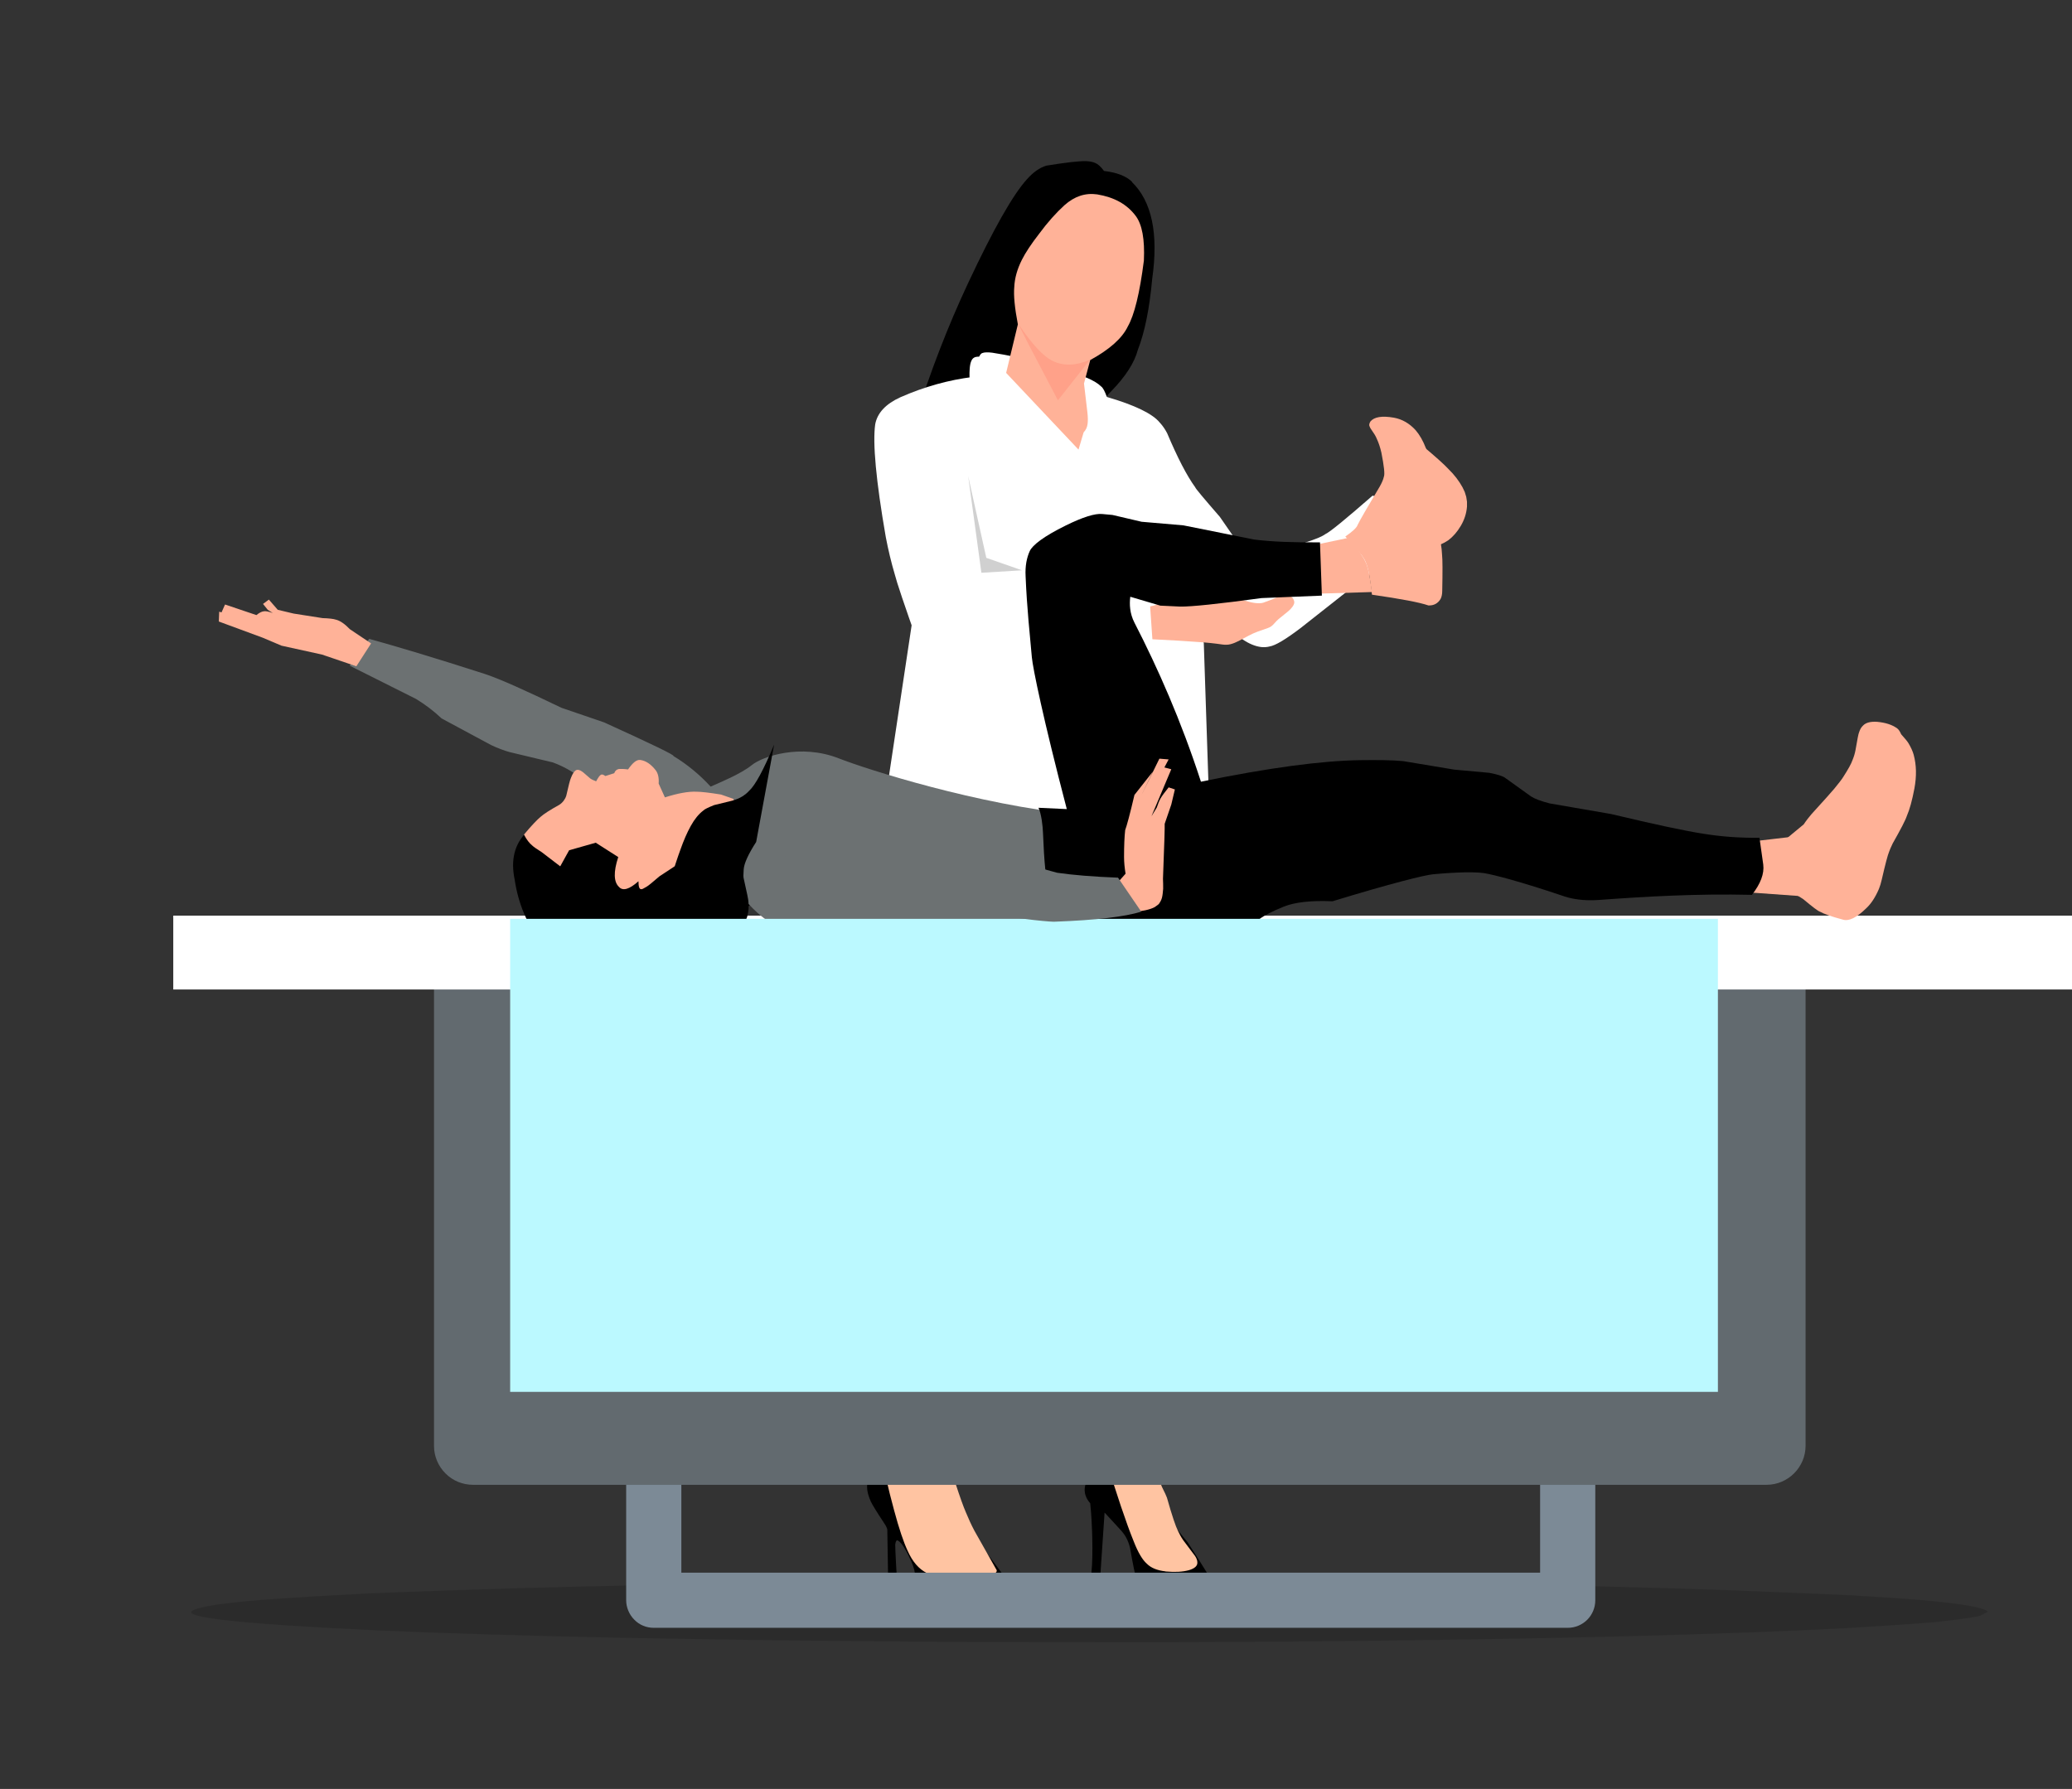 <?xml version="1.0" encoding="UTF-8"?>
<svg xmlns="http://www.w3.org/2000/svg" xmlns:xlink="http://www.w3.org/1999/xlink" version="1.1" id="Ebene_1" x="0px" y="0px" viewBox="0 0 1096.6 947" xml:space="preserve">
<rect x="0" y="0" width="1096.6" height="947" fill="#333333" stroke="none"/>
<g>
	<g display="none">
		<path display="inline" fill="#00AEC7" d="M-261-154.7c-0.2,0-0.3,0.1-0.5,0.2s-0.2,0.3-0.2,0.5l0,1183c0,0.4,0.3,0.7,0.7,0.7    l1656,0c0.2,0,0.3-0.1,0.5-0.2s0.2-0.3,0.2-0.5l0-1183c0-0.4-0.3-0.7-0.7-0.7L-261-154.7L-261-154.7z"></path>
	</g>
	<g>
		<path d="M599.1,96.4c10.5,10.2,14.1,27.3,10.7,51.2c-1.4,15.5-3.9,28.1-7.6,37.6c-1.8,6.8-6.5,14.1-13.9,21.7l-7.5,7.9l-96.5,7.7    c8.1-25.9,17.5-50.1,28-72.5c13.4-28.6,23.8-47,31.3-55.2c3.2-3.6,6.6-6,10.1-7.1c10.5-1.7,17.5-2.5,21.1-2.4c2,0.1,3.6,0.4,4.9,1    c1.3,0.5,2.9,1.9,4.6,4.2c6.8,0.8,11.7,2.7,14.8,5.7L599.1,96.4z"></path>
	</g>
	<g>
		<path fill="#FFFFFF" d="M525.1,186.7c16.7,2.6,33.3,7,49.9,13.2c3.6,1.5,6.2,3.1,7.8,4.7c1,0.7,2,2.7,3.1,5.8    c0.5,0.8,1.1,1.5,1.8,2c1,1,4,2.7,8.9,5.1c10.2,26,17.1,46,20.7,59.9c4.2,15.9,6.5,30.9,6.8,45c0.2,7.6,0.1,15.6-0.3,24.2    c-0.1,3.6-1.1,16.7-3,39.4c-0.3,4.8-0.5,9.1-0.6,13.1c-0.4,8,0.1,21.6,1.5,40.7c0.1,3.8-0.1,6.8-0.4,9l-43.8,28.5    c-19.9,5.5-34.1,7.8-42.4,6.7c-19.1-1.1-28.7-16.2-29-45.2c-0.3-9.4,0.1-21.7,1.2-36.7c-0.1-2,2.8-30.6,8.9-85.9    c1.1-11.9,1.8-22.9,2.1-33c0.4-12.7,0.2-24.8-0.5-36.2c-0.4-8.5-1.9-23-4.4-43.4c-0.3-3-0.4-5.7-0.2-8.2c0.2-3.3,1-5.3,2.2-6    c0.5-0.4,1.5-0.6,2.8-0.6c0.6-1.2,1.2-1.9,2-2C521,186.5,522.7,186.4,525.1,186.7L525.1,186.7z"></path>
	</g>
	<g>
		<path d="M469.9,767L469.9,767l49.6,51.6c10.4,13.3,16.9,22.5,19.7,27.5c3.4,6.1,4.3,9.8,2.8,11.6c-1.8,2.1-7.1,2.4-16.1,0.1    c-19.4-5-31.2-9.3-35.7-12.3c-1.9-1.3-3.3-2.6-4.1-4.2c-0.4-0.8-0.7-1.7-0.9-2.7l-1.3-7.5c-0.4-1.5-0.9-3-1.6-4.6    c-2.7-6-5-9.8-7.1-11c-0.7-0.4-1.2,0.4-1.4,2.1c-0.1,1,0.8,17.9,1.2,23l-4.9-1l-0.5-30c-0.3-1-0.8-2.1-1.6-3.2    c-4.1-6.2-6.4-10-7.1-11.5c-1.3-2.9-2-5.5-2-7.7C458.9,782.1,462.4,775.4,469.9,767L469.9,767L469.9,767z"></path>
		<path d="M585.6,763.7L585.6,763.7l43,52.8c8.2,12.6,13.4,21.2,15.7,25.8c2.8,5.6,3.6,9,2.7,10.4c-0.9,1.5-4,1.7-9.6,0.3l-22.3-5.4    c-3.6-1.1-6.5-2.6-8.7-4.3c-2.1-1.7-3.7-4.3-5-7.7c-0.6-1.6-1.7-6.9-3.3-16c-0.4-2-1.1-3.7-1.8-5.1c-0.6-1.3-1.5-2.6-2.7-4    c-1.3-1.5-4.3-4.7-9-9.8l-2.4,35.5l-5.1-0.1c1.7-8,0.9-26.9,0.6-31.5c-0.1-2-0.3-4.9-0.7-8.8c-2.5-2.9-3.3-5.8-2.8-8.8    C575,782.8,578.6,775.1,585.6,763.7L585.6,763.7L585.6,763.7z"></path>
	</g>
	<g>
		<path fill="#FFC4A2" d="M615.1,752.5l-26-1.7c-0.1,0.7-0.1,1.3-0.2,2l0,0c2.2,0.5,4.5,1,6.9,1.3c5.7,0.7,12.1,0.7,19,0l0,0    C614.9,753.6,615,753,615.1,752.5L615.1,752.5L615.1,752.5z M471.7,751.3c0.1,1.7,0.1,3.2,0.2,4.7l0,0c2.3,0.6,4.6,1.1,6.9,1.4    c4.9,0.6,10,0.4,15.2-0.6l0,0c-0.2-0.5-0.3-1.1-0.5-1.6L471.7,751.3L471.7,751.3L471.7,751.3z M617.4,829.4c-0.2,0-0.3,0-0.5-0.1    c-0.1,0-0.3,0-0.4-0.1h0c0.2,0,0.3,0,0.4,0.1C617.1,829.3,617.2,829.4,617.4,829.4L617.4,829.4z M616.8,750    c0.7,0.2,1.1,0.6,1.1,1.3c-3.4,20.5-4.6,31.9-3.5,34.1c0.1,0.6,0.3,1.2,0.6,1.8c1.5,2.9,2.3,4.8,2.6,5.6    c2.7,9.6,4.7,15.4,5.8,17.5c0.8,1.7,1.7,3.4,2.8,5l6.3,8.4c0.8,1.2,1.2,2.4,1.2,3.4c0.1,1.8-1.4,3.2-4.5,4.1    c-3.3,0.9-7.3,1.1-11.9,0.7c-0.2,0-0.4,0-0.6-0.1c-4.3-0.5-7.5-1.8-9.7-4c-2.4-2.1-4.7-6-7-11.9c-4-9.8-9-24.8-15.2-45    c-0.4-1.4-0.5-2.6-0.4-3.7c0.6-3.4,1.3-9,2-16.7l-2.4-0.3c-0.4-0.2-0.6-0.5-0.7-1.1c0.1-0.8,0.5-1.3,1.3-1.4L616.8,750L616.8,750    L616.8,750z M509.1,835.8C509.1,835.8,509.1,835.8,509.1,835.8C509.1,835.8,509.2,835.8,509.1,835.8L509.1,835.8z M471.5,747.3    l0.2,1.4l23.1,4.1c0.5,0.1,0.8,0.4,1,0.8c7.8,25.7,12.9,41.4,15.4,47c1.4,3.4,2.9,6.7,4.5,9.7l11.8,20.9c0.1,0.5-0.1,0.9-0.4,1.2    c-2.4,2-4.4,3.3-5.9,4c-2.4,1.3-5,2-7.8,2.1c-1.7,0-3.4-0.1-5.2-0.3c-5.6-0.7-11.5-2.5-17.7-5.5c-4.2-2.1-7.6-6-10.2-11.9    c-2.1-4.5-4.5-11.6-7.1-21.3c-3.3-12.2-5.4-21.4-6.2-27.4c-0.2-1.4-0.2-2.4,0-3.1c0.3-0.9,0.9-1.4,1.8-1.6    c0.2-0.5,0.4-1.3,0.4-2.4c0.3-3.1,0.2-9-0.3-17.6l2.5-0.2L471.5,747.3L471.5,747.3z"></path>
	</g>
	<g>
		<path d="M570.7,457.3C570.8,457.3,570.8,457.3,570.7,457.3c0.1,0,0.1,0,0.1,0L570.7,457.3z M481.7,420c-0.7-0.1-1.4,0-1.9,0.2    l-0.2,0.1c-1.3,0.6-2.4,2.3-3.3,5.1l-4.8,17.8l0,0l-5,18.5l5-18.5l0,0c9.9,5.3,19.7,9.9,29.4,13.9c5.6,2.2,11.5,3.7,17.7,4.4    c2.3,0.3,4.7,0.5,7.2,0.6c0.5,0,0.8-0.3,1.2-0.9c1.3-3.9,2.6-7.7,3.8-11.3l0,0c-0.9-0.2-1.8-0.4-2.6-0.6c-4.3-0.9-9-2.9-13.9-5.8    c-2.5-1-11.5-8-27-21C484.9,421,483.1,420.2,481.7,420L481.7,420z M546.2,535.5C546.1,535.5,546.1,535.5,546.2,535.5L546.2,535.5    C546.1,535.5,546.1,535.5,546.2,535.5C546.2,535.5,546.2,535.5,546.2,535.5C546.2,535.5,546.2,535.5,546.2,535.5L546.2,535.5z     M595.8,762.4C595.9,762.4,595.9,762.4,595.8,762.4C595.9,762.5,595.9,762.5,595.8,762.4L595.8,762.4z M475.7,766    C475.7,766,475.8,766,475.7,766C475.8,766,475.8,766,475.7,766L475.7,766z M482,417.4c1.7,0.2,3.6,1,5.6,2.3    c17.4,14.6,27.7,22.3,30.9,23.3c3.9,2.3,10.3,4.2,19.1,5.7c13.3,2.9,24.4,4.8,33.2,5.9c6.1,0.7,11,1.1,15,1    c4.7,0,9.4-0.5,14.1-1.5c5-1,11.6-3.4,20-7.2c0.2,0,0.4,0,0.6,0c0.6,0.1,1,0.4,1.1,1c-0.2,12.7-0.1,19.8,0.3,21.4    c5.6,31.7,9.9,62.6,12.7,92.6c1.7,18.6,2.5,37.6,2.4,57c-0.1,18.6-0.8,33.3-2.1,43.9c-9.8,64.8-14.4,98.4-13.9,100.9    c-0.1,0.5-0.3,0.8-0.6,0.9c-9,1.2-17.1,1.4-24.3,0.5c-5.1-0.6-9.7-1.8-13.8-3.4c-0.4-25.2-0.9-41.9-1.5-50    c0-3.4-1.4-14.7-4.2-33.8c-0.4-2.8,1.1-9.8,4.5-21c0.3-2,0.3-4.4-0.2-7.1c-12.2-53.8-23.7-90.1-34.4-108.9l-25.4,100.3    c-1.1,3.8-2.4,7.5-3.8,11l-9.2,20.6c-1.6,4.3-3.1,9.1-4.4,14.6c-2.9,11.1-6.1,37.7-9.4,79.9c-6.6,1.7-13.1,2.1-19.3,1.4    c-8.1-1-15.9-4.1-23.2-9.3c1.1-20.8,1.6-35.3,1.6-43.4c0.2-4.8-0.3-16.9-1.5-36.5c-0.1-4,0-7.2,0.2-9.4c0.3-3.4,1-7.2,2.2-11.3    c5.3-14.7,8.3-23.8,9-27.5c1.4-6,2.2-11.6,2.2-16.7c-0.3-29.8-0.9-47.4-1.6-52.7c-0.5-5.3-1.1-9.5-1.8-12.7l-5.9-24    c-0.8-5.3-0.9-11.3-0.3-18c1.1-13.8,4-29.9,8.5-48.3l9.3-34.1c1-3.1,2.4-5.3,4.3-6.5l0.3-0.2C479.5,417.4,480.7,417.2,482,417.4    L482,417.4z"></path>
	</g>
	<g>
		<path fill="#FFFFFF" d="M551.4,325.7C551.4,325.7,551.4,325.7,551.4,325.7C551.4,325.7,551.4,325.7,551.4,325.7L551.4,325.7z     M518.1,458.8C518.1,458.8,518.1,458.8,518.1,458.8C518.2,458.8,518.2,458.8,518.1,458.8L518.1,458.8z M515.7,199.5    c0.5,0.1,0.8,0.3,1.1,0.7c9,16.5,15.5,29.2,19.7,37.9c5.8,12,10,22.3,12.6,30.9c4.8,14.9,6.2,32.8,4,53.8l58.9-4.4    c0.1,0,0.2,0,0.3,0c0.6,0.1,1,0.6,1.1,1.5l-3.6,32.8c0.1,0.3-0.1,0.6-0.6,1.1l-53.6,6.3c-4.8,22.1-9,39.1-12.6,51    c-3.1,10.6-8.4,27.3-16.1,50c-0.3,0.6-0.7,0.9-1.2,0.9c-2.4-0.1-4.8-0.3-7.2-0.6c-6.2-0.8-12.1-2.3-17.7-4.4    c-12.6-5.1-25.4-11.4-38.3-18.8c1.7-5.8,4.2-13.2,7.7-22.2c0.9-2.7,3.9-8.8,8.9-18.1c1-2.1,2-4.7,2.9-7.7    c2.2-7.3,4.4-19.8,6.5-37.4c-0.2-3-1-6.9-2.5-11.8c-7.4-20.8-11.5-33.1-12.4-36.8c-1.9-6.4-3.5-13.1-4.8-19.9    c-5.2-29.9-7-49.8-5.6-59.7c1.1-6,5.6-10.8,13.3-14.3c12.7-5.6,25.6-9.2,38.7-10.8L515.7,199.5    C515.6,199.5,515.6,199.5,515.7,199.5L515.7,199.5z"></path>
		<path fill="#FFFFFF" d="M668.4,302.7C668.4,302.7,668.4,302.7,668.4,302.7C668.4,302.7,668.4,302.7,668.4,302.7L668.4,302.7z     M630.6,311c-0.2,0-0.4,0-0.6,0.1l0,0C630.2,311,630.4,311,630.6,311c0.2,0,0.4,0.1,0.6,0.2C631,311.1,630.8,311,630.6,311z     M667.5,340C667.5,340,667.5,340,667.5,340C667.5,340,667.5,340,667.5,340L667.5,340z M585.7,210.1c15.1,4.4,24.4,9,28.1,13.6    c1.5,1.6,2.8,3.5,3.9,5.6c5.5,13,10.4,22.5,14.9,28.7c-0.1,0.3,4.3,5.6,13,15.6l13.1,18.9c2.4,2.9,5.2,5.1,8.2,6.5l1.5,0.7    c5.2-1.9,9.1-3.5,11.6-4.7c3-1.1,6.7-3.8,11-7.9c5.1-1.6,8.6-3,10.5-4.4c2.4-1.1,10.7-7.9,24.9-20.3c0,0,0,0,0.1,0    c0.8,0.1,1.3,0.4,1.4,0.9l14.3,26c-0.1,0.7-0.3,1.1-0.5,1.1l-53.4,42.1c-7.9,6-13.3,9.2-16.3,9.7c-1.5,0.4-3.1,0.5-4.7,0.3    c-3-0.4-6.2-1.7-9.6-4c-5.2-3.3-13.8-11.1-25.9-23.2l0,0c-0.9,9.9-1.1,16.9-0.6,20.8c-0.1,2.1,1.1,5.1,3.6,9.1    c0.2,0.6,0.4,1.7,0.3,3c0,1.2-0.4,3.1-1.2,5.8l-5.9,18.5l-1.4,6.7c-0.2,1.8-0.2,3.6,0,5.4c1.8,8.7,2.6,14.3,2.5,17    c0.1,5.8-0.4,12.2-1.6,19.2c-2.5,17.1-8.7,26.5-18.5,28.3c-0.8-0.3-1.2-0.8-1.1-1.4c2-10.5,3-19.2,3-26.2    c-1.5-26.1-2-42.7-1.4-49.8c0-6.6,1.7-28.7,5-66.2c0.4-6.4,0.4-11.6,0-15.5c-0.5-6.4-2.6-13-6.2-19.9l-25-40.4l0.6-8.6    c0.1-0.7,0.3-1.1,0.5-1.2c0.1-0.2,0.4-0.2,1-0.3l8.5,2.4l0,0l-9.2-9.8C584.1,210.9,584.4,210.2,585.7,210.1L585.7,210.1    L585.7,210.1z"></path>
	</g>
	<g>
		<path fill="#FFB298" d="M580.7,102.9c9,1.5,15.7,5.2,20.3,11.3c3.5,4.6,4.9,12.5,4.4,23.7c-2.2,17.4-5.1,29-8.5,34.9    c-3,6.3-9.7,12.2-19.9,17.8l-3.3,12.4l1.8,15.3c0.3,2.6,0.3,4.7,0.1,6.1c-0.2,1.8-0.9,3.2-2.1,4.5l-2.7,9.1l-38.3-40.6l6.2-25.7    c-1.7-8.9-2.3-15.4-1.9-19.7c0.2-4.8,1.6-9.6,4-14.4c1.9-3.8,5-8.5,9.2-13.9c4.5-6.1,9-11.1,13.4-15.1    C568.7,103.9,574.4,102,580.7,102.9L580.7,102.9z"></path>
	</g>
	<g>
		<path fill="#FF0000" fill-opacity="9.803900e-02" d="M539.4,172.1c6.9,10.2,12.7,16.5,17.6,18.9c5.6,2.8,12.2,2.7,19.8-0.5    l-16.9,21.4C546.2,185.9,539.3,172.7,539.4,172.1L539.4,172.1z"></path>
	</g>
	<g>
		<path fill-opacity="0.235" d="M553.4,504.5c21.6,36.7,34.4,69.7,38.5,99.2c5.1,28.2,5.5,78.2,1.3,150l-7-1.2l0,0    c0-0.1,0-0.3,0-0.4l0,0c-1.3-0.4-2.6-0.9-3.8-1.4c-0.4-24.4-0.8-40.5-1.4-48.3c0-3.3-1.3-14.2-4.1-32.7c-0.3-2.7,1.1-9.5,4.3-20.3    c0.3-2,0.3-4.2-0.2-6.8c-11.8-51.9-22.9-86.9-33.2-105.1l0,0l5.4-32.7L553.4,504.5L553.4,504.5z"></path>
	</g>
	<g>
		<path fill="#FFFFFF" d="M609.6,398.6l-3.7,56.1l15.2-2.3c2.5-9.7,4.2-17.3,5.2-22.7c0.9-5.4,1.4-8.7,1.5-9.8    c0.3-2.2,0.4-4.3,0.6-6.5c0.1-2.2,0.2-4.4,0.2-6.6c0.1-1.1-0.1-4.4-0.4-9.9c-0.4-5.5-1.3-13.2-2.6-23.1L609.6,398.6"></path>
		<path fill="#FFFFFF" d="M559.2,361.2l-1.6,45.1l-1.6,45.1c-8.9,67.2-17.9,134.3-26.9,201.5c-30.6-7.2-61.2-14.4-91.8-21.6    c15.6-103.5,31.1-207,46.7-310.4L559.2,361.2"></path>
		<path fill="#FFFFFF" d="M619.4,293.5l-6.7,51.2l-6.7,51.2c-5.5,88.3-11,176.7-16.5,265c19.4-1.5,38.7-2.9,58.1-4.4    c-3.5-105.4-7-210.8-10.5-316.2L619.4,293.5"></path>
	</g>
	<g>
		<path fill="#FFB298" d="M608.7,321c2.5-0.5,4.7-1.2,6.6-2c0.4,0,3.3-1.6,8.7-4.6c1.3-0.7,2.5-1.2,3.5-1.6c2.3-0.9,4.4-1.4,6.4-1.4    c2.3-0.1,4.9,0.3,7.6,1c1.1,0.3,2.4,0.7,3.8,1.1c7,2.4,11.2,3.8,12.6,4.2c2.6,0.8,4.7,1.3,6.3,1.5c1.8,0.2,3.3,0.2,4.5-0.2    c3.2-1.1,6.2-2.3,9-3.6c0.9-0.3,1.7-0.5,2.5-0.5c2.8,0.2,4.4,1.4,4.8,3.7c0.1,1-0.5,2.2-1.8,3.6c-0.4,0.6-2.6,2.4-6.5,5.5    c-0.5,0.4-1.5,1.4-3,3.1c-0.3,0.3-0.7,0.6-1.1,0.9c-0.4,0.3-1,0.5-1.7,0.8c-4.2,1.4-6.8,2.4-7.6,2.8c-0.6,0.2-3.1,1.5-7.7,4    l-2.2,1c-1.5,0.6-2.9,1-4.3,1c-0.7,0-1.3,0-2-0.1c-4.1-0.6-8.6-1.1-13.7-1.4c-5.3-0.4-13.1-0.9-23.5-1.4L608.7,321L608.7,321z"></path>
	</g>
	<g>
		<path fill="#FFFFFF" d="M592.9,238.6l13.8,55.2l2.8,26.4l12.8-11l4.7-36.9L592.9,238.6"></path>
	</g>
	<g>
		<path fill="#3C464F" fill-opacity="0.996" d="M579.5,315.9l0.4,0.3c0.9,0.6,1.9,0.7,3,0.5c1-0.2,1.9-0.8,2.5-1.8    c0.6-0.9,0.7-1.9,0.5-3c-0.1-0.3-0.2-0.7-0.4-1l-0.3-0.4c-0.2-0.3-0.4-0.5-0.7-0.8c-0.9-0.7-1.9-1-2.9-0.9    c-1.1,0.1-1.9,0.6-2.7,1.4c-0.7,0.9-1,1.9-0.9,2.9C578.2,314.3,578.6,315.2,579.5,315.9"></path>
	</g>
	<g>
		<path fill-opacity="0.149" d="M1052.1,853.2l-4.3,2.2c-4.6,1-11.1,1.9-19.6,2.8c-1.8,0.5-18.9,1.7-51.4,3.7    c-28.7,1.5-65.2,2.9-109.6,4.1c-44.7,1.2-92.9,2-144.6,2.6c-25.9,0.3-52.6,0.5-80.2,0.6c-12.7,0.2-56.1,0.2-130.3,0    c-28.9-0.2-56.5-0.4-82.8-0.7c-14.8-0.1-51.3-0.6-109.7-1.7c-44.9-1-84.7-2.2-119.3-3.7c-77.3-3.6-109.4-7.4-96.3-11.4    c5.8-2,20-3.8,42.8-5.4c11.4-0.8,24.9-1.6,40.5-2.4c5.4-0.4,33.4-1.5,83.9-3.1c84-2.4,185.8-3.7,305.5-3.8    c16.4-0.1,58.7,0.1,127.2,0.6c26.6,0.2,52,0.6,76.4,0.9c48.7,0.8,92.9,1.8,132.7,3.2c46,1.8,71,2.9,75.1,3.3    c13.5,0.8,24.9,1.6,34.1,2.5C1040.6,849.3,1050.6,851.2,1052.1,853.2"></path>
	</g>
	<g>
		<path fill-opacity="0.996" d="M364.9,696.4L364.9,696.4L364.9,696.4L364.9,696.4z"></path>
	</g>
	<g>
		<path fill="#FF5100" fill-opacity="0.996" d="M751.5,577.3L751.5,577.3L751.5,577.3c-44.3,7.6-88.7,15.2-133,22.8L751.5,577.3    L751.5,577.3z"></path>
	</g>
	<g>
		<path fill-opacity="0.996" d="M558.7,792.4L558.7,792.4L558.7,792.4L558.7,792.4z"></path>
		<path fill-opacity="0.996" d="M557.1,866.6L557.1,866.6L557.1,866.6L557.1,866.6z"></path>
		<path fill-opacity="0.996" d="M470.1,623.4L470.1,623.4L470.1,623.4L470.1,623.4L470.1,623.4z"></path>
	</g>
	<g>
		<path fill="#7C8A96" d="M346,647.6L346,647.6l483.7,0c8.1,0,14.6,6.5,14.6,14.6v0l0,184.9c0,8.1-6.5,14.6-14.6,14.6v0l-483.7,0    c-3.9,0-7.6-1.5-10.3-4.3c-2.7-2.7-4.3-6.5-4.3-10.3v0l0-184.9c0-3.9,1.5-7.6,4.3-10.3C338.4,649.1,342.1,647.6,346,647.6    L346,647.6 M346,676.8l14.6-14.6l0,184.9L346,832.5l483.7,0l-14.6,14.6l0-184.9l14.6,14.6L346,676.8L346,676.8z"></path>
	</g>
	<g>
		<path fill="#626A6F" d="M91.2,485.5l75.1,33.4l63.4-0.5l0,247c0,5.5,2.2,10.7,6.1,14.6c3.9,3.9,9.1,6,14.6,6l684.5,0    c11.4,0,20.7-9.3,20.7-20.7l0-253l124.7-1l8.8-25.9l-144.4,0l0,0v0l-389.9,0l-314.3,0l0,0L91.2,485.5L91.2,485.5z"></path>
	</g>
	<g>
		<path fill="#FFC4A2" d="M631.3,315.6L631.3,315.6c-0.3,0.1-0.5,0.1-0.8,0.2c-0.1,0-0.3,0-0.3,0c-0.2,0-0.4,0-0.4,0L631.3,315.6    L631.3,315.6"></path>
	</g>
	<g>
		<path fill-opacity="0.996" d="M202.5,489.5L202.5,489.5L202.5,489.5L202.5,489.5L202.5,489.5z"></path>
	</g>
	<g>
		<path fill-opacity="0.184" d="M512.4,252l7,51.2l21.5-1.3l-18.9-6.6L512.4,252"></path>
	</g>
	<g>
		<path fill="#FFFFFF" d="M91.7,484.7l1005.9,0c0,13,0,26,0,39.1c-335.3,0-670.6,0-1005.9,0C91.7,510.8,91.7,497.7,91.7,484.7"></path>
	</g>
	<g>
		<path d="M282.8,439.3l-4.1,1.2c-6.4,6.3-8.5,14.7-6.3,25.2c1.9,12.7,6.6,23.9,14.3,33.5c4.8,5.3,10.2,8.6,16.4,9.8    c5.2,1.6,15.6,1.6,31.1,0c5.7,7,10.7,11.9,15,14.8c3.8,2.3,7.1,2.9,10.1,1.8c4.9-1,13.8-9.7,26.8-26.2l-4.8-14.2l19.8-7.5    l-31.1-38.1L282.8,439.3"></path>
	</g>
	<g>
		<path fill="#6C7172" d="M195.4,338.2L195.4,338.2L195.4,338.2L195.4,338.2l-10.3,14.2l35.1,17.6c4.9,3,9.4,6.4,13.5,10.3    l26.2,14.1c3.6,1.7,6.9,2.9,9.7,3.7l23,5.5c3.3,1.2,6.9,2.9,10.7,5.3l70.3,47.5c9,10.8,14.6,17,16.6,18.7c2.2,1.9,4.1,3.1,6,3.5    c3.4,3.6,6.2,6,8.2,7.5c1.8,1.3,4.1,2.7,7.1,4c3.9,1.8,11.1,2.6,21.4,2.3l43.5-4.7c4.7-0.4,12.2-0.6,22.7,0.5    c32.1,3.4,53,8.7,62.7,14.6l8.6-71.5c-53.3-5.4-111-23.8-126.6-29.9c-20-7.8-40.1-1.1-45.9,3.6c-5.8,4.7-17.1,9.3-21.8,11.4    c-5.8-6.3-12.3-11.7-19.7-16.2c0.8-0.4-11.4-6.3-36.7-17.8l-22.5-7.7c-18.9-9.1-32.4-15.2-40.5-17.9    C229.7,348.1,209.2,342,195.4,338.2L195.4,338.2L195.4,338.2L195.4,338.2L195.4,338.2z"></path>
	</g>
	<g>
		<path fill="#FFB298" d="M922.8,472.2l29.3,2.1c2.8-2.2,4.7-4,5.8-5.5c1.4-1.7,2.2-3.9,2.5-6.4c0.3-3.2-0.3-7.3-1.8-12.1    c-1.3-4.2-2.8-6.9-4.5-8l-33.4,3.9L922.8,472.2"></path>
		<path fill="#FFB298" d="M696.4,314.3l29.7-0.9c-0.7-5-1.2-8.3-1.6-10c-0.5-2.3-1-4.3-1.8-5.9c-1.1-2.6-4.1-6.9-9-12.8l-24.2,5.1    L696.4,314.3"></path>
	</g>
	<g>
		<path d="M699.6,315.3l-1-28.2c-13.9,0.1-25.5-0.3-34.9-1.5l-37.4-7.5l-22.1-1.9l-15.4-3.6l-5.4-0.5c-3.8-0.4-10.3,1.6-19.4,6.1    c-11.6,5.7-17.6,10.4-19,13.5c-1.6,3.5-2.5,7.9-2.2,13.4c0.7,17.1,2.3,31.3,3.3,42.8c0.5,5.7,6,32.6,18.5,80.4l-15-0.7    c1.6,3.3,2.3,10,2.4,13.3c0.6,15.5,1.6,25.9,3.3,31.6c2.1,7.1,6.2,19.2,13.1,35.9c4.5-1.9,9.8-2.7,15.7-2.1    c2.9,0.3,4.9,0.7,6.2,1.3c8.6,3.8,14.3,6,17.2,6.4c5.6,0.8,10.4,0.5,14.6-0.6c4.7-1.2,9.8-3.4,15.5-6.4    c1.7-0.9,11.3-7.5,28.7-20.3c2.9-2.2,7.3-4.4,13.2-6.8c5.8-2.3,14.3-3.3,25.7-2.8c31.1-9.5,48.9-13.9,53.3-14.3    c13.2-1.2,22-1.3,26.9-0.6c4.6,0.7,18.9,4.3,42.8,12.4c3.7,1.2,9.8,2.4,18,1.8c24.7-1.8,51.6-3.4,81-2.7c4.6-5.9,6.6-11.2,6-16    l-2-14.2c-11,0.1-20.9-0.7-30-2.2c-9-1.4-25.2-4.8-48.6-10.4l-32.4-5.6c-4.6-1.2-7.9-2.4-9.9-3.7l-13.8-9.9    c-1.3-0.9-4.1-1.8-8.3-2.6l-18.6-1.7l-27-4.5c-6.5-0.6-14.1-0.6-22.9-0.5c-20.2,0.3-48.2,4-84.1,11.4    c-10.5-32.3-22.8-60.1-35.2-84.2c-2.5-4.9-2.7-9.7-2.2-13.7l15.9,4.7l10.5,0.5c5.8,0.1,20.2-1.4,43.1-4.5L699.6,315.3L699.6,315.3    z"></path>
	</g>
	<g>
		<path fill="#FFB298" d="M944.8,444.5l0.8,0.7c5.3,4.3,8.4,8.7,9.2,13.1c0.9,4.1-0.7,9.2-4.6,15.2c1.7,0.9,3.1,1.7,4.2,2.5    c4.9,4.1,7.8,6.3,8.8,6.6c2.1,1.2,6.1,2.6,12.1,4.2c3.2,1,7.3-1,12.4-6c2.6-2.4,4.8-5.8,6.7-10.2c0.6-1.5,1.1-3.1,1.5-4.9    c1.9-8.3,3.2-13.2,3.9-14.8c0.3-0.9,0.9-2.3,1.9-4.4c4.3-7.6,6.8-12.4,7.5-14.6c1.5-3.4,2.8-8.2,4-14.5c1.2-6.5,1.1-12.4-0.4-17.9    c-0.5-1.8-1.4-3.8-2.7-6c-0.6-1-1.9-2.6-3.9-4.8c-0.7-1.6-1.4-2.6-2.1-3.1c-2.7-2-6.3-3.1-10.7-3.5c-3.4-0.2-5.8,0.4-7.3,1.9    c-1,0.9-1.7,2.1-2.2,3.7c-0.3,0.5-0.9,3.7-1.9,9.5c-0.3,1.6-0.8,3.3-1.5,5c-0.7,2.1-2.4,5.1-4.9,9c-0.8,1.3-2.4,3.4-4.8,6.3    c-1.6,1.9-5.6,6.4-12,13.4c-1.3,1.5-2.8,3.4-4.2,5.5L944.8,444.5"></path>
	</g>
	<g>
		<path d="M978.9,445.6L978.9,445.6L978.9,445.6L978.9,445.6"></path>
	</g>
	<g>
		<path fill="#FFB298" d="M712,284l2.5,2.8c4.3,4.9,6.4,7.3,6.3,7.3c0.9,1.3,1.7,2.5,2.1,3.7c1.3,3,2.3,8.6,3.2,17    c15.3,2.2,25.3,4.1,29.9,5.7c2.9,0.1,5-1.1,6.4-3.4c0.6-1.1,0.9-2.6,0.9-4.4c0.2-10,0.2-16.4-0.1-19.1c-0.1-2-0.3-3.9-0.6-5.6    c-1.8-11.2-2.7-17.8-2.9-19.8l-1.8-17.9c-1.5-10-4.4-17.6-8.7-22.6c-3.3-3.6-7.1-5.8-11.5-6.6c-6.3-1.1-10.4-0.4-12.4,2    c-0.6,1-0.8,1.9-0.5,2.5c0,0.1,0.2,0.5,0.5,1.1l2.2,3.3c0.5,0.8,0.9,1.6,1.3,2.6c0.8,1.7,1.6,4,2.3,7c1.4,7.2,1.9,11.4,1.3,12.8    c-0.3,1.4-1,3.1-2.2,5.2c-6.5,10.9-10.4,17.6-11.7,20.3C718,279.4,715.8,281.4,712,284"></path>
		<path fill="#FFB298" d="M385.9,441.3l0.4-0.6c1.7-2.6,2.7-5.1,3-7.4c0.3-2,0-5.5-1.1-10.4l-6.6-2.3c-6.2-1-10.5-1.5-13-1.5    c-4.2-0.2-9.8,0.8-16.7,3l-3.3-7.3c0.2-3.1-0.3-5.4-1.6-7.1c-2.5-3.2-5.2-5-8.1-5.4c-1.9-0.3-4,1.4-6.5,5c-2.3-0.3-4-0.3-5-0.2    c-1.2,0.3-1.9,1-2.3,2.2l-4.7,1.5c-1-0.7-1.7-1-2.3-0.7c-0.7,0.3-1.5,1.5-2.6,3.5c-1.3-0.5-2.4-1-3.1-1.5l-3.7-3.2    c-0.5-0.4-1-0.7-1.5-1c-1.1-0.5-1.9-0.5-2.5-0.1c-0.8,0.5-1.7,1.8-2.5,3.9c-0.5,1-1.3,4.2-2.5,9.5c-0.3,1-0.8,1.9-1.4,2.7    c-0.6,0.8-1.4,1.6-2.4,2.2c-4.9,2.7-8.1,4.8-9.8,6.3c-1.8,1.5-4.8,4.6-8.8,9.4c1.4,2.7,2.9,4.6,4.4,5.8c0.8,0.8,2.5,1.9,5,3.5    l9.8,7.5l4.7-8.5l14.1-4l11.9,7.6c-2.6,7.9-2.4,13.2,0.4,15.8c2,2.3,5.5,1.3,10.3-3c0,2.9,0.5,4.3,1.5,4.2    c0.3,0.1,1.2-0.3,2.8-1.3c0.9-0.5,3.1-2.3,6.8-5.5l12.3-8.1l2.8-10.2L385.9,441.3"></path>
	</g>
	<g>
		<path d="M363.9,515.6l11.4-4.4c6.8-6.8,11.6-11.9,14.3-15.6c2.6-3.6,4-5.7,4.2-6.4c0.7-1.4,1.3-2.8,1.7-4.1    c0.7-2.7,0.9-5.3,0.6-7.8c0-0.8-0.8-4.9-2.5-12.3c-0.2-0.6-0.2-2.2,0-4.8c0.2-3.1,2.4-8,6.6-14.5l9.5-51.5    c-5.6,13.4-10,21.5-13.2,24.4c-1,1.1-2.1,2-3.3,2.8l-1.8,1c-1.2,0.6-2.5,1-3.7,1.4l-9.8,2.4c-3.2,1.3-5.1,2.2-5.7,2.9    c-2.4,1.8-4.6,4.5-6.6,8.1c-2,3.6-3.8,7.8-5.5,12.6c-1.3,3.5-3.4,9.8-6.2,19L363.9,515.6"></path>
	</g>
	<g>
		<path fill="#FF0000" d="M282.7,457.9L282.7,457.9L282.7,457.9"></path>
	</g>
	<g>
		<path d="M371.2,480.7L371.2,480.7L371.2,480.7"></path>
		<path d="M337.3,512.8l9.1-13.8c-1.9-0.7-3.2-1.3-3.9-1.8c-0.8-0.4-1.8-1.2-3-2.3l-8.5,14.7c1.6-0.1,2.7,0,3.4,0.4    C335.1,510.3,336.1,511.2,337.3,512.8"></path>
	</g>
	<g>
		<path fill="#FFB298" d="M196.4,340.6l-11.2-7.5c-2.8-2.9-5.3-4.6-7.5-5.1c-1.2-0.4-3.6-0.7-7-0.8l-15.3-2.4l-8.4-2l-4.7-5.4    l-3.1,2.3l2.5,3.1l2.7,1.7c-2.3-0.8-3.9-1.1-4.8-0.9c-1,0.1-2.3,0.7-3.9,2l-16.6-5.6l-2,4.5l17.8,4.9l-18.9-5.6l-0.2,5.2l23.3,8.6    l9.9,4.2l21.4,4.7l18.2,6.2L196.4,340.6"></path>
	</g>
	<g>
		<path fill="#BBF9FF" d="M270,736.8l639.2,0c0-83.5,0-166.9,0-250.4c-213.1,0-426.1,0-639.2,0C270,569.9,270,653.3,270,736.8"></path>
	</g>
	<g>
		<path fill="#FFB298" d="M597.2,483.1l1.6-0.2c5.8-0.5,9.9-1.4,12.3-2.7c1.5-1,2.4-1.7,2.5-2.1c0.8-1.1,1.4-2.5,1.6-4    c0.1-0.3,0.2-1.6,0.4-3.6c0-1.7,0-3.5-0.1-5.3c0.7-18,1-27.7,0.9-29.1l3.5-10.2l1.9-8l-3.3-1.1c-2.1,2.6-3.5,4.5-4.2,5.7    c-0.7,1.2-1.4,2.9-2.1,5l-2.8,4.6l10.5-24.9l-4.6-1.2l-9,19l12.2-23l-4.9-0.4l-9.5,19.4l6-12.5l-9.7,12.3    c-2.4,10.3-4.1,16.5-4.9,18.6c-0.4,3.5-0.6,8.2-0.6,14.2c0,2.9,0.3,5.8,0.8,8.9l-4,4.5L597.2,483.1"></path>
	</g>
	<g>
		<path fill="#6C7172" d="M604,482.6l-12.3-18c-13.2-0.5-23.9-1.4-32.2-2.6l-30.8-8.4l-11.8-2.3c-10.9-0.9-19.1-1-24.6-0.4    c-11.7-2.2-20-3.5-24.8-3.9c-19.8,0.1-31.6,0-35.2-0.5c-8-1.3-15.5-3.5-22.5-6.7c6.1,14.4,12.3,29.4,18.7,45.2l60.9-4.6l11,2.1    l9.9-0.1l36.7,4.6c7.2,0.8,10.9,1,11.3,0.9C580.1,487.1,595.3,485.3,604,482.6"></path>
	</g>
	<g>
		<path fill="#FFB493" d="M607.7,462.4L607.7,462.4L607.7,462.4L607.7,462.4"></path>
	</g>
	<g>
		<path fill="#FFB298" d="M754.7,246.1L754.7,246.1c-1.7,3.8-3.2,7.8-4.4,11.7c-0.9,3.4-1.3,5.4-1.3,6.1c-0.2,1.4-0.3,2.8-0.3,4.3    c0,1.5,0.1,2.9,0.3,4.3c0.2,1.4,0.5,2.9,0.9,4.3l0.7,2.1c1,2.7,2.3,5,3.9,6.8c1.6,1.8,3.5,2.7,5.7,2.8c1.4,0.2,3.4-0.6,6.3-2.5    c2.5-1.9,4.7-4.4,6.6-7.6c1.9-3.2,3-6.6,3.3-10.2l0-2.6l-0.4-2.6l-0.8-2.6l-1.2-2.5c-1.8-3.3-4.3-6.6-7.5-9.7    c-2.2-2.4-6.6-6.3-13-11.7L754.7,246.1"></path>
		<path fill="#FFB298" d="M818.7,385.4L818.7,385.4L818.7,385.4L818.7,385.4"></path>
	</g>
</g>
</svg>
